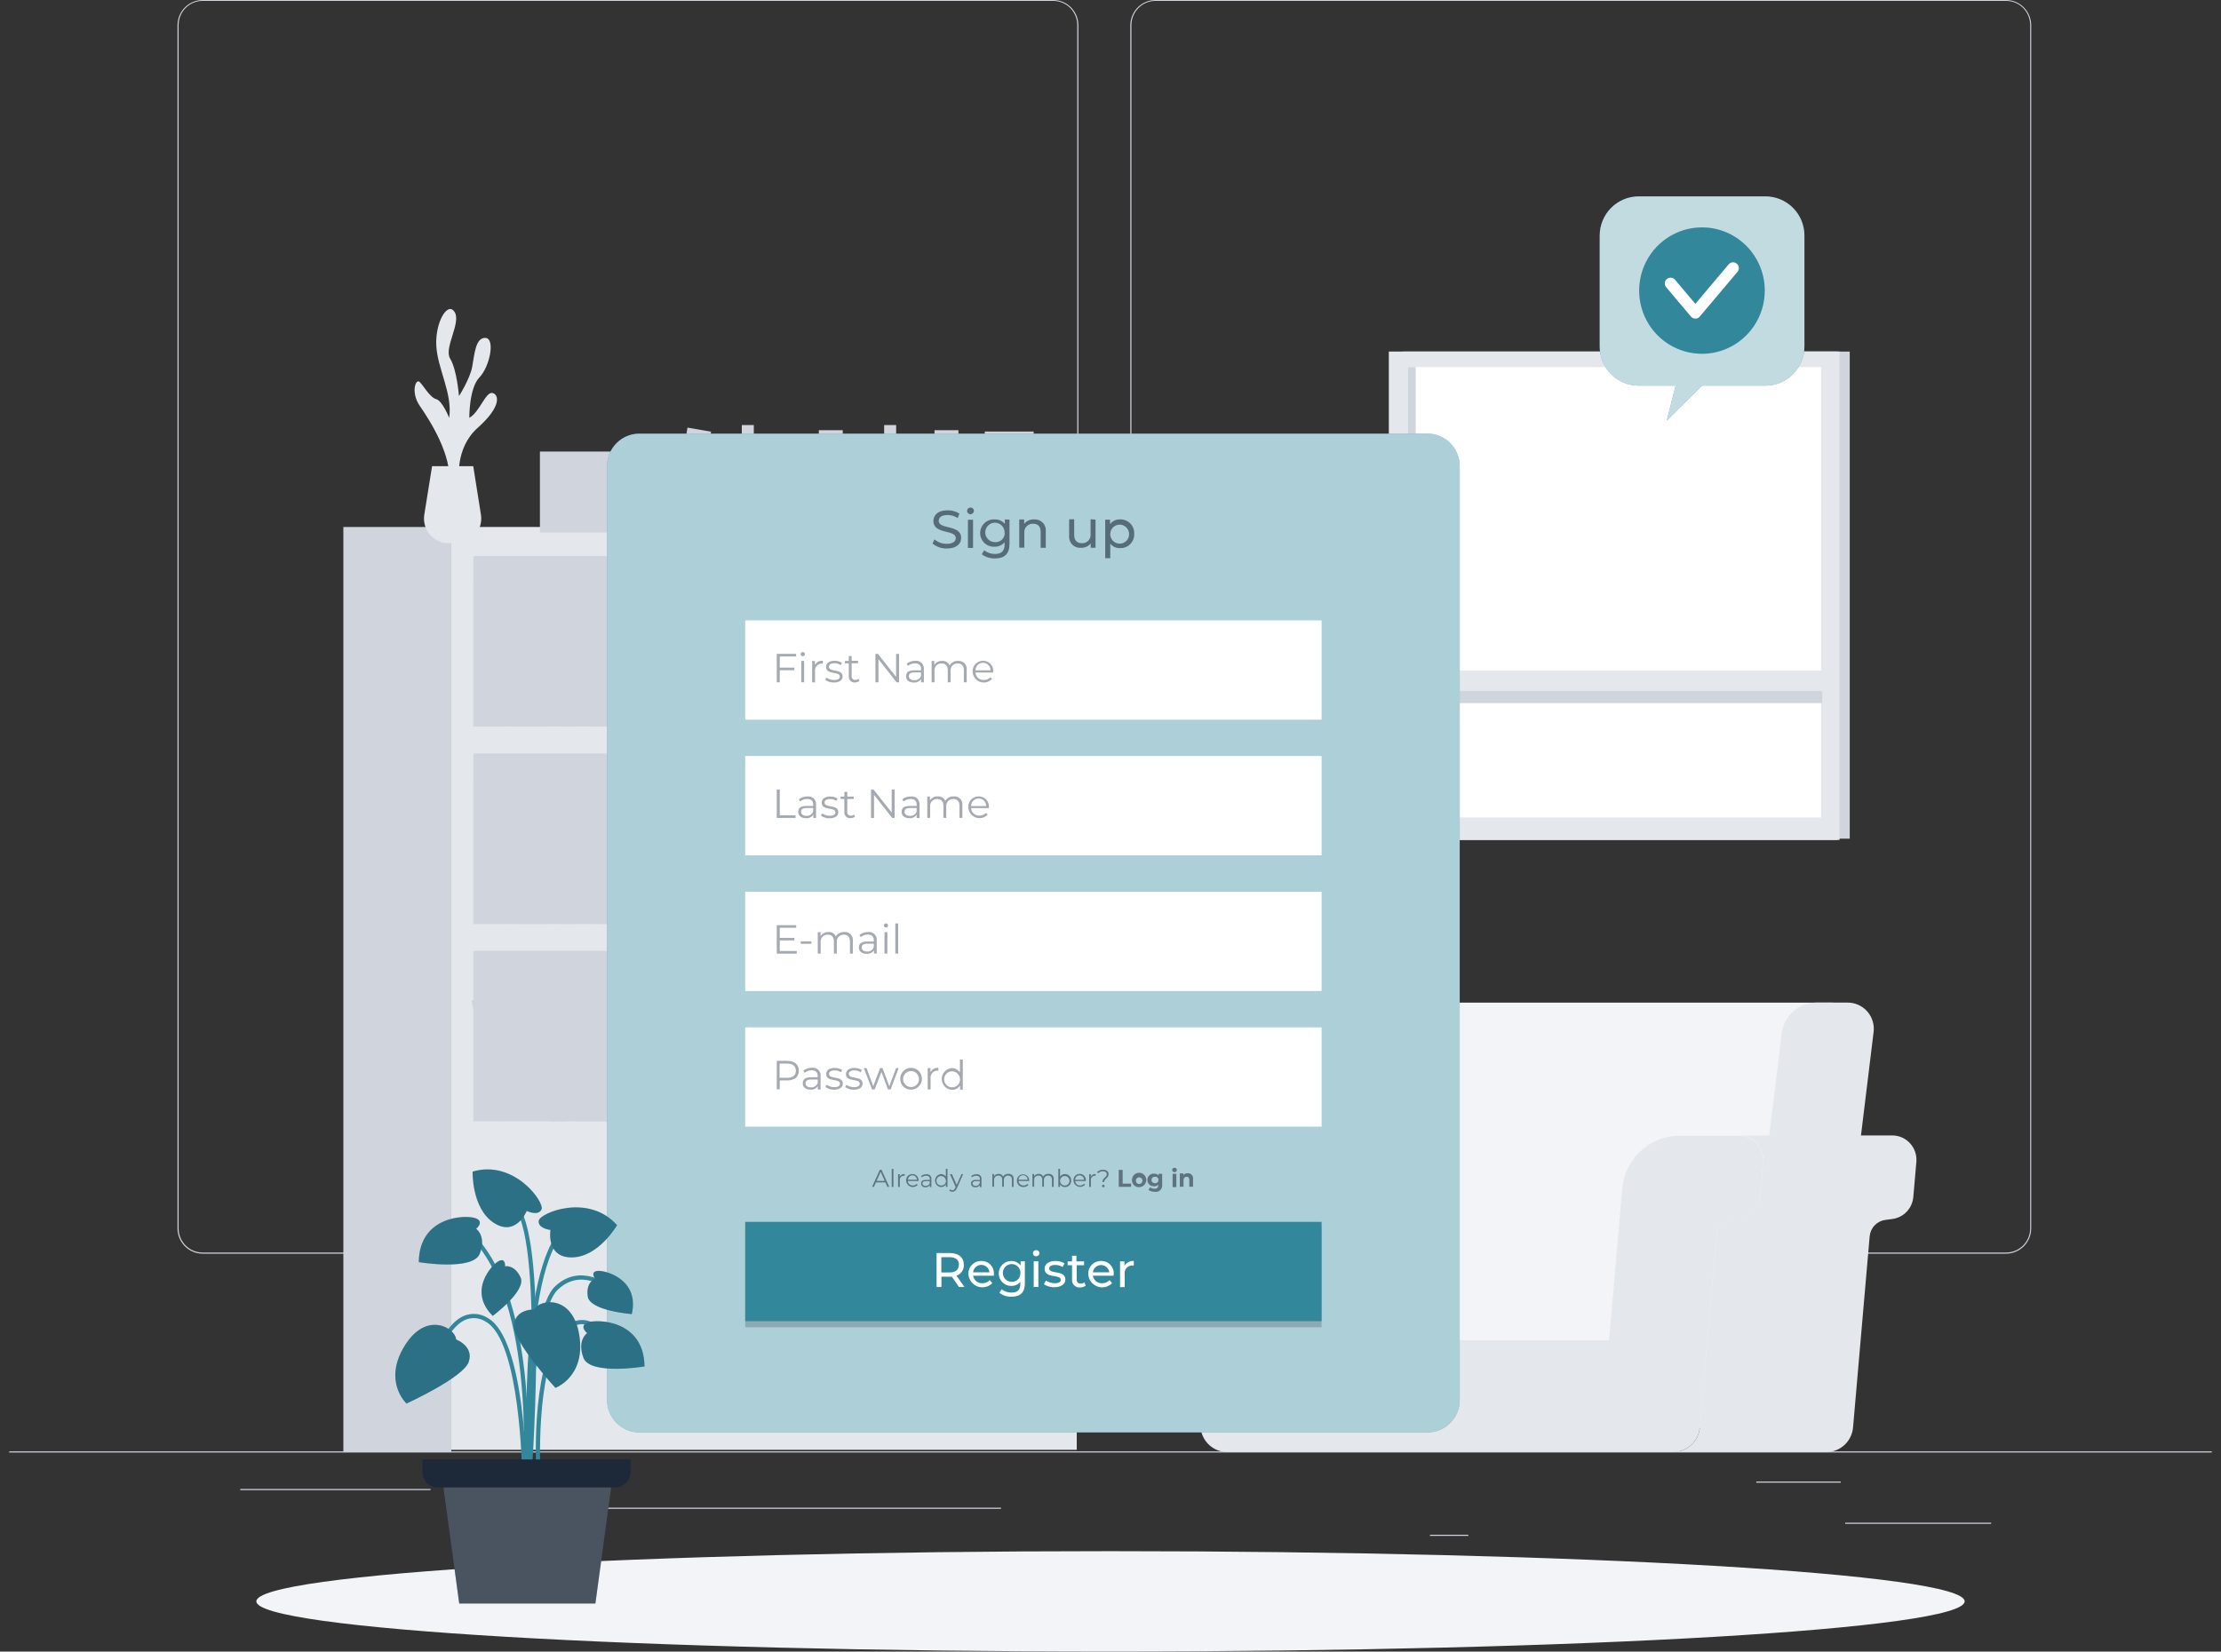 <svg width="121" height="90" viewBox="0 0 121 90" fill="none" xmlns="http://www.w3.org/2000/svg">
<rect x="0" y="0" width="121" height="90" fill="#333333" stroke="none"/>
<path d="M120.5 79.092H0.5V79.152H120.5V79.092Z" fill="#D0D5DD"/>
<path d="M108.476 82.978H100.527V83.039H108.476V82.978Z" fill="#D0D5DD"/>
<path d="M79.993 83.635H77.907V83.695H79.993V83.635Z" fill="#D0D5DD"/>
<path d="M100.287 80.736H95.682V80.797H100.287V80.736Z" fill="#D0D5DD"/>
<path d="M23.456 81.141H13.09V81.201H23.456V81.141Z" fill="#D0D5DD"/>
<path d="M27.114 81.141H25.594V81.201H27.114V81.141Z" fill="#D0D5DD"/>
<path d="M54.536 82.16H32.053V82.221H54.536V82.16Z" fill="#D0D5DD"/>
<path d="M57.38 68.317H11.038C10.675 68.316 10.327 68.171 10.071 67.912C9.814 67.653 9.67 67.303 9.67 66.937V1.367C9.674 1.004 9.819 0.657 10.075 0.401C10.331 0.145 10.677 0.001 11.038 0H57.38C57.743 0 58.092 0.145 58.349 0.404C58.606 0.663 58.75 1.014 58.75 1.379V66.937C58.75 67.303 58.606 67.654 58.349 67.913C58.092 68.171 57.743 68.317 57.38 68.317ZM11.038 0.048C10.691 0.049 10.359 0.188 10.113 0.435C9.868 0.683 9.73 1.018 9.73 1.367V66.937C9.73 67.287 9.868 67.622 10.113 67.869C10.359 68.117 10.691 68.256 11.038 68.256H57.38C57.727 68.256 58.06 68.117 58.306 67.869C58.551 67.622 58.69 67.287 58.69 66.937V1.367C58.69 1.018 58.551 0.683 58.306 0.435C58.06 0.188 57.727 0.049 57.38 0.048H11.038Z" fill="#D0D5DD"/>
<path d="M109.294 68.317H62.95C62.587 68.316 62.239 68.171 61.982 67.912C61.725 67.653 61.581 67.303 61.58 66.937V1.367C61.584 1.004 61.73 0.656 61.986 0.4C62.243 0.144 62.589 0.001 62.95 0H109.294C109.655 0.001 110 0.145 110.256 0.401C110.512 0.657 110.657 1.004 110.66 1.367V66.937C110.66 67.302 110.516 67.653 110.26 67.911C110.004 68.17 109.657 68.316 109.294 68.317ZM62.95 0.048C62.603 0.049 62.27 0.188 62.025 0.435C61.779 0.683 61.641 1.018 61.64 1.367V66.937C61.641 67.287 61.779 67.622 62.025 67.869C62.27 68.117 62.603 68.256 62.95 68.256H109.294C109.642 68.256 109.975 68.117 110.22 67.869C110.466 67.622 110.604 67.287 110.605 66.937V1.367C110.604 1.018 110.466 0.683 110.22 0.435C109.975 0.188 109.642 0.049 109.294 0.048H62.95Z" fill="#D0D5DD"/>
<path d="M58.662 28.717H24.586V79.005H58.662V28.717Z" fill="#E4E7EC"/>
<path d="M57.457 30.299H25.789V39.587H57.457V30.299Z" fill="#D0D5DD"/>
<path d="M27.589 31.805H25.789V39.588H27.589V31.805Z" fill="#D0D5DD"/>
<path d="M36.289 31.805H34.489V39.588H36.289V31.805Z" fill="#D0D5DD"/>
<path d="M46.163 31.608L44.389 31.916L45.703 39.586L47.476 39.279L46.163 31.608Z" fill="#D0D5DD"/>
<path d="M29.818 32.83H28.018V39.589H29.818V32.83Z" fill="#D0D5DD"/>
<path d="M33.954 32.83H32.154V39.589H33.954V32.83Z" fill="#D0D5DD"/>
<path d="M44.391 32.83H42.591V39.589H44.391V32.83Z" fill="#D0D5DD"/>
<path d="M38.653 32.595L36.896 32.988L38.353 39.587L40.11 39.193L38.653 32.595Z" fill="#D0D5DD"/>
<path d="M31.374 31.416H30.474V39.586H31.374V31.416Z" fill="#D0D5DD"/>
<path d="M42.073 31.416H41.173V39.586H42.073V31.416Z" fill="#D0D5DD"/>
<path d="M25.791 50.35L57.459 50.35V41.061H25.791V50.35Z" fill="#D0D5DD"/>
<path d="M55.657 50.348H57.457V42.564H55.657V50.348Z" fill="#D0D5DD"/>
<path d="M46.959 50.348H48.759V42.564H46.959V50.348Z" fill="#D0D5DD"/>
<path d="M35.772 50.038L37.546 50.346L38.859 42.675L37.086 42.368L35.772 50.038Z" fill="#D0D5DD"/>
<path d="M53.427 50.35H55.227V43.59H53.427V50.35Z" fill="#D0D5DD"/>
<path d="M49.294 50.35H51.094V43.59H49.294V50.35Z" fill="#D0D5DD"/>
<path d="M38.857 50.35H40.657V43.59H38.857V50.35Z" fill="#D0D5DD"/>
<path d="M43.144 49.955L44.901 50.348L46.358 43.749L44.601 43.356L43.144 49.955Z" fill="#D0D5DD"/>
<path d="M51.872 50.348H52.772V42.178H51.872V50.348Z" fill="#D0D5DD"/>
<path d="M41.175 50.348H42.075V42.178H41.175V50.348Z" fill="#D0D5DD"/>
<path d="M27.589 42.562H25.789V50.346H27.589V42.562Z" fill="#D0D5DD"/>
<path d="M29.818 43.59H28.018V50.349H29.818V43.59Z" fill="#D0D5DD"/>
<path d="M33.954 43.59H32.154V50.349H33.954V43.59Z" fill="#D0D5DD"/>
<path d="M31.374 42.178H30.474V50.348H31.374V42.178Z" fill="#D0D5DD"/>
<path d="M57.457 51.816H25.789V61.105H57.457V51.816Z" fill="#D0D5DD"/>
<path d="M45.766 53.32H43.966V61.104H45.766V53.32Z" fill="#D0D5DD"/>
<path d="M55.642 53.124L53.868 53.432L55.182 61.102L56.955 60.794L55.642 53.124Z" fill="#D0D5DD"/>
<path d="M39.296 54.346H37.496V61.105H39.296V54.346Z" fill="#D0D5DD"/>
<path d="M43.431 54.346H41.631V61.105H43.431V54.346Z" fill="#D0D5DD"/>
<path d="M53.869 54.346H52.069V61.105H53.869V54.346Z" fill="#D0D5DD"/>
<path d="M48.132 54.113L46.374 54.506L47.831 61.104L49.588 60.711L48.132 54.113Z" fill="#D0D5DD"/>
<path d="M40.851 52.935H39.951V61.105H40.851V52.935Z" fill="#D0D5DD"/>
<path d="M51.55 52.935H50.65V61.105H51.55V52.935Z" fill="#D0D5DD"/>
<path d="M34.945 53.126L33.171 53.434L34.485 61.104L36.259 60.796L34.945 53.126Z" fill="#D0D5DD"/>
<path d="M33.171 54.346H31.371V61.105H33.171V54.346Z" fill="#D0D5DD"/>
<path d="M27.435 54.113L25.678 54.506L27.135 61.104L28.892 60.711L27.435 54.113Z" fill="#D0D5DD"/>
<path d="M30.855 52.935H29.955V61.105H30.855V52.935Z" fill="#D0D5DD"/>
<path d="M18.706 79.137H24.586L24.586 28.718H18.706L18.706 79.137Z" fill="#D0D5DD"/>
<path d="M78.606 77.82H73.611L76.237 56.287C76.3 55.837 76.519 55.424 76.856 55.122C77.194 54.82 77.626 54.648 78.078 54.637H99.86L96.666 77.811L78.606 77.82Z" fill="#F2F4F7"/>
<path d="M94.446 77.819H99.44L102.068 56.285C102.1 56.078 102.087 55.867 102.028 55.665C101.97 55.464 101.869 55.278 101.732 55.121C101.594 54.964 101.424 54.839 101.233 54.755C101.043 54.671 100.836 54.63 100.628 54.635H98.912C98.462 54.649 98.03 54.822 97.694 55.124C97.357 55.425 97.137 55.836 97.071 56.285L94.446 77.819Z" fill="#E4E7EC"/>
<path d="M92.607 77.788L93.512 67.376C93.531 67.15 93.627 66.938 93.782 66.774C93.939 66.611 94.145 66.506 94.369 66.477L94.741 66.429C95.041 66.391 95.319 66.251 95.529 66.031C95.738 65.811 95.866 65.525 95.89 65.221L96.056 63.322C96.072 63.138 96.05 62.953 95.992 62.778C95.933 62.603 95.838 62.442 95.715 62.306C95.591 62.169 95.44 62.06 95.272 61.986C95.104 61.911 94.922 61.873 94.738 61.873H103.086C103.269 61.873 103.451 61.911 103.619 61.986C103.787 62.06 103.938 62.169 104.062 62.306C104.186 62.442 104.28 62.603 104.339 62.778C104.398 62.953 104.42 63.138 104.403 63.322L104.238 65.221C104.213 65.525 104.085 65.811 103.876 66.031C103.667 66.251 103.388 66.391 103.088 66.429L102.716 66.477C102.493 66.506 102.286 66.611 102.13 66.775C101.974 66.938 101.879 67.15 101.859 67.376L100.954 77.788C100.922 78.154 100.755 78.494 100.486 78.742C100.217 78.99 99.865 79.128 99.5 79.129H91.153C91.518 79.128 91.869 78.99 92.138 78.742C92.408 78.494 92.575 78.154 92.607 77.788Z" fill="#E4E7EC"/>
<path d="M69.634 64.778C69.568 63.987 69.21 63.251 68.63 62.714C68.05 62.177 67.29 61.879 66.502 61.879H73.77C74.556 61.882 75.312 62.182 75.889 62.718C76.467 63.255 76.824 63.989 76.89 64.778L77.61 73.03H70.352L69.634 64.778Z" fill="#E4E7EC"/>
<path d="M63.274 61.889H66.5C67.288 61.889 68.047 62.187 68.627 62.724C69.207 63.261 69.566 63.997 69.632 64.787L70.352 73.04H87.661L88.381 64.787C88.446 63.999 88.803 63.264 89.38 62.727C89.958 62.191 90.715 61.891 91.501 61.889H94.729C94.912 61.889 95.094 61.927 95.262 62.002C95.43 62.076 95.581 62.185 95.705 62.321C95.829 62.458 95.923 62.618 95.982 62.794C96.041 62.968 96.063 63.154 96.046 63.338L95.881 65.237C95.856 65.54 95.728 65.826 95.519 66.046C95.31 66.266 95.031 66.407 94.731 66.445L94.359 66.493C94.136 66.522 93.929 66.626 93.773 66.79C93.617 66.953 93.521 67.166 93.502 67.392L92.607 77.787C92.575 78.153 92.408 78.493 92.138 78.741C91.869 78.989 91.518 79.127 91.153 79.127H66.86C66.495 79.127 66.143 78.989 65.874 78.741C65.605 78.493 65.438 78.153 65.406 77.787L64.501 67.375C64.481 67.149 64.385 66.937 64.229 66.774C64.073 66.611 63.867 66.505 63.644 66.476L63.272 66.428C62.971 66.39 62.693 66.249 62.484 66.029C62.274 65.809 62.146 65.524 62.12 65.22L61.957 63.321C61.943 63.139 61.967 62.955 62.026 62.782C62.086 62.609 62.181 62.45 62.305 62.316C62.429 62.181 62.578 62.074 62.745 62C62.912 61.927 63.092 61.889 63.274 61.889Z" fill="#E4E7EC"/>
<path d="M25.018 26.206C25.018 26.206 24.752 24.44 26.031 23.307C27.31 22.174 27.198 21.502 26.83 21.415C26.463 21.328 26.13 22.459 25.568 22.77C25.568 22.77 25.549 21.157 26.12 20.565C26.691 19.973 26.991 18.439 26.446 18.413C25.902 18.386 25.849 19.321 25.726 19.985C25.604 20.649 25.006 21.582 25.006 21.582C25.006 21.582 24.889 20.133 24.526 19.546C24.164 18.959 25.141 17.594 24.766 17.002C24.392 16.41 23.713 17.538 23.768 18.811C23.823 20.084 24.668 21.442 24.471 22.77C24.471 22.77 24.099 21.836 23.766 21.751C23.432 21.666 23.094 21.05 22.87 20.821C22.647 20.591 22.364 21.384 22.87 22.118C23.377 22.853 24.668 24.822 24.471 26.411L25.018 26.206Z" fill="#E4E7EC"/>
<path d="M25.782 25.402L26.202 28.048C26.232 28.24 26.22 28.436 26.168 28.623C26.115 28.81 26.023 28.984 25.898 29.132C25.772 29.279 25.616 29.398 25.441 29.48C25.266 29.561 25.075 29.603 24.882 29.603H24.435C24.242 29.603 24.051 29.561 23.876 29.48C23.7 29.398 23.544 29.279 23.419 29.132C23.294 28.984 23.201 28.81 23.149 28.623C23.096 28.436 23.085 28.24 23.115 28.048L23.54 25.402H25.782Z" fill="#E4E7EC"/>
<path d="M50.912 29.084H52.215V23.443H50.912V29.084Z" fill="#D0D5DD"/>
<path d="M44.61 29.084H45.913V23.443H44.61V29.084Z" fill="#D0D5DD"/>
<path d="M36.504 28.861L37.788 29.084L38.74 23.525L37.455 23.302L36.504 28.861Z" fill="#D0D5DD"/>
<path d="M49.297 29.084H50.6V24.187H49.297V29.084Z" fill="#D0D5DD"/>
<path d="M46.301 29.084H47.605V24.187H46.301V29.084Z" fill="#D0D5DD"/>
<path d="M38.737 29.084H40.04V24.187H38.737V29.084Z" fill="#D0D5DD"/>
<path d="M41.845 28.799L43.117 29.084L44.172 24.304L42.9 24.019L41.845 28.799Z" fill="#D0D5DD"/>
<path d="M48.169 29.084H48.822V23.163H48.169V29.084Z" fill="#D0D5DD"/>
<path d="M40.414 29.084H41.067V23.163H40.414V29.084Z" fill="#D0D5DD"/>
<path d="M35.768 24.607H29.415V29.021H35.768V24.607Z" fill="#D0D5DD"/>
<path d="M57.555 26.414H52.234V29.709H57.555V26.414Z" fill="#D0D5DD"/>
<path d="M56.312 23.516H53.65V26.811H56.312V23.516Z" fill="#D0D5DD"/>
<path d="M100.774 19.158H94.446V45.702H100.774V19.158Z" fill="#D0D5DD"/>
<path d="M76.426 45.772H100.095V19.157L76.426 19.157V45.772Z" fill="#D0D5DD"/>
<path d="M75.663 45.772H100.22V19.157L75.663 19.157V45.772Z" fill="#E4E7EC"/>
<path d="M76.714 44.547H99.212V20.003L76.714 20.003V44.547Z" fill="white"/>
<path d="M76.712 44.547H77.13V20.003H76.712V44.547Z" fill="#D0D5DD"/>
<path d="M77.062 37.654V38.316H99.272V37.654H77.062Z" fill="#D0D5DD"/>
<path d="M76.712 37.654H99.562V36.543H76.712V37.654Z" fill="#E4E7EC"/>
<path d="M60.5 89.999C86.2 89.999 107.034 88.774 107.034 87.264C107.034 85.754 86.2 84.529 60.5 84.529C34.8 84.529 13.966 85.754 13.966 87.264C13.966 88.774 34.8 89.999 60.5 89.999Z" fill="#F2F4F7"/>
<path d="M77.768 23.631H34.83C33.859 23.631 33.073 24.423 33.073 25.399V76.289C33.073 77.266 33.859 78.057 34.83 78.057H77.768C78.738 78.057 79.525 77.266 79.525 76.289V25.399C79.525 24.423 78.738 23.631 77.768 23.631Z" fill="#32879B"/>
<path opacity="0.6" d="M77.768 23.631H34.83C33.859 23.631 33.073 24.423 33.073 25.399V76.289C33.073 77.266 33.859 78.057 34.83 78.057H77.768C78.738 78.057 79.525 77.266 79.525 76.289V25.399C79.525 24.423 78.738 23.631 77.768 23.631Z" fill="white"/>
<path d="M72.001 48.594H40.599V54.005H72.001V48.594Z" fill="white"/>
<g opacity="0.4">
<path d="M43.407 51.824V51.967H42.318V50.416H43.374V50.556H42.481V51.109H43.278V51.247H42.481V51.824H43.407Z" fill="#1D2939"/>
<path d="M43.626 51.297H44.204V51.432H43.626V51.297Z" fill="#1D2939"/>
<path d="M46.462 51.289V51.965H46.306V51.303C46.306 51.062 46.184 50.931 45.975 50.931C45.921 50.929 45.867 50.938 45.817 50.959C45.767 50.979 45.722 51.011 45.685 51.051C45.648 51.091 45.62 51.139 45.604 51.191C45.587 51.242 45.582 51.297 45.589 51.352V51.965H45.43V51.303C45.43 51.062 45.308 50.931 45.097 50.931C45.043 50.929 44.989 50.938 44.938 50.959C44.888 50.979 44.843 51.011 44.806 51.051C44.77 51.091 44.742 51.139 44.725 51.191C44.709 51.242 44.704 51.297 44.71 51.352V51.965H44.552V50.798H44.703V51.011C44.748 50.94 44.812 50.882 44.886 50.843C44.961 50.804 45.044 50.785 45.128 50.789C45.213 50.781 45.298 50.801 45.371 50.844C45.445 50.887 45.503 50.952 45.538 51.03C45.586 50.952 45.654 50.889 45.735 50.846C45.815 50.804 45.906 50.784 45.997 50.789C46.062 50.784 46.127 50.793 46.188 50.817C46.249 50.841 46.304 50.878 46.349 50.926C46.393 50.974 46.427 51.032 46.446 51.094C46.466 51.157 46.472 51.224 46.462 51.289Z" fill="#1D2939"/>
<path d="M47.763 51.242V51.967H47.612V51.783C47.569 51.848 47.509 51.901 47.439 51.935C47.369 51.969 47.291 51.983 47.214 51.976C46.952 51.976 46.791 51.839 46.791 51.638C46.791 51.438 46.907 51.307 47.238 51.307H47.605V51.237C47.605 51.037 47.495 50.928 47.279 50.928C47.138 50.926 47.001 50.975 46.892 51.066L46.822 50.95C46.958 50.84 47.129 50.783 47.303 50.79C47.364 50.783 47.426 50.789 47.484 50.809C47.543 50.829 47.596 50.862 47.64 50.905C47.684 50.948 47.718 51.001 47.74 51.059C47.761 51.118 47.769 51.18 47.763 51.242ZM47.605 51.616V51.425H47.242C47.019 51.425 46.945 51.513 46.945 51.633C46.945 51.754 47.053 51.853 47.238 51.853C47.316 51.858 47.394 51.838 47.46 51.795C47.526 51.753 47.577 51.69 47.605 51.616Z" fill="#1D2939"/>
<path d="M48.152 50.431C48.152 50.416 48.156 50.402 48.162 50.388C48.168 50.374 48.176 50.362 48.187 50.352C48.197 50.342 48.21 50.334 48.224 50.328C48.238 50.323 48.252 50.32 48.267 50.32C48.282 50.32 48.296 50.323 48.31 50.328C48.323 50.333 48.336 50.341 48.346 50.351C48.356 50.361 48.365 50.373 48.371 50.387C48.377 50.4 48.38 50.414 48.38 50.429C48.38 50.444 48.378 50.459 48.372 50.473C48.367 50.487 48.358 50.5 48.348 50.511C48.337 50.522 48.325 50.53 48.311 50.536C48.297 50.542 48.282 50.545 48.267 50.545C48.252 50.545 48.237 50.543 48.223 50.537C48.209 50.532 48.197 50.523 48.186 50.513C48.175 50.502 48.167 50.489 48.161 50.475C48.155 50.462 48.152 50.447 48.152 50.431ZM48.188 50.799H48.344V51.965H48.188V50.799Z" fill="#1D2939"/>
<path d="M48.778 50.32H48.934V51.965H48.778V50.32Z" fill="#1D2939"/>
</g>
<path d="M72.001 55.984H40.599V61.396H72.001V55.984Z" fill="white"/>
<g opacity="0.4">
<path d="M43.522 58.347C43.522 58.678 43.282 58.878 42.894 58.878H42.481V59.361H42.318V57.81H42.894C43.285 57.815 43.522 58.016 43.522 58.347ZM43.359 58.347C43.359 58.105 43.198 57.958 42.879 57.958H42.471V58.733H42.879C43.198 58.733 43.359 58.591 43.359 58.347Z" fill="#1D2939"/>
<path d="M44.706 58.646V59.371H44.554V59.187C44.511 59.252 44.452 59.305 44.382 59.339C44.312 59.373 44.234 59.387 44.156 59.38C43.894 59.38 43.734 59.243 43.734 59.04C43.734 58.837 43.849 58.704 44.18 58.704H44.547V58.632C44.547 58.433 44.434 58.325 44.218 58.325C44.078 58.323 43.942 58.372 43.834 58.462L43.762 58.344C43.899 58.237 44.069 58.181 44.242 58.187C44.305 58.179 44.368 58.185 44.427 58.205C44.486 58.225 44.541 58.259 44.585 58.303C44.63 58.347 44.664 58.401 44.685 58.461C44.706 58.52 44.713 58.583 44.706 58.646ZM44.55 59.018V58.827H44.18C43.957 58.827 43.885 58.917 43.885 59.037C43.885 59.158 43.99 59.255 44.178 59.255C44.257 59.261 44.336 59.241 44.403 59.198C44.469 59.156 44.521 59.092 44.55 59.018Z" fill="#1D2939"/>
<path d="M44.97 59.236L45.039 59.113C45.16 59.198 45.304 59.244 45.452 59.244C45.67 59.244 45.762 59.169 45.762 59.053C45.762 58.748 45.01 58.988 45.01 58.529C45.01 58.338 45.174 58.195 45.469 58.195C45.613 58.194 45.755 58.232 45.879 58.304L45.81 58.43C45.709 58.363 45.59 58.328 45.469 58.331C45.26 58.331 45.166 58.413 45.166 58.524C45.166 58.838 45.918 58.601 45.918 59.048C45.918 59.251 45.742 59.382 45.438 59.382C45.27 59.386 45.106 59.335 44.97 59.236Z" fill="#1D2939"/>
<path d="M46.045 59.237L46.117 59.113C46.236 59.199 46.38 59.245 46.527 59.244C46.748 59.244 46.837 59.169 46.837 59.053C46.837 58.749 46.088 58.988 46.088 58.529C46.088 58.338 46.251 58.195 46.544 58.195C46.688 58.194 46.83 58.231 46.954 58.304L46.887 58.43C46.785 58.363 46.666 58.328 46.544 58.331C46.335 58.331 46.244 58.413 46.244 58.524C46.244 58.838 46.995 58.601 46.995 59.048C46.995 59.251 46.818 59.382 46.515 59.382C46.347 59.386 46.182 59.335 46.045 59.237Z" fill="#1D2939"/>
<path d="M48.959 58.203L48.522 59.367H48.375L48.02 58.413L47.655 59.367H47.509L47.06 58.203H47.209L47.574 59.194L47.946 58.203H48.08L48.45 59.194L48.817 58.203H48.959Z" fill="#1D2939"/>
<path d="M49.045 58.784C49.045 58.666 49.079 58.551 49.144 58.454C49.209 58.356 49.301 58.28 49.409 58.235C49.517 58.19 49.636 58.178 49.75 58.201C49.865 58.224 49.97 58.28 50.053 58.364C50.135 58.447 50.191 58.553 50.214 58.668C50.237 58.783 50.225 58.903 50.181 59.011C50.136 59.12 50.06 59.212 49.963 59.278C49.866 59.343 49.752 59.378 49.635 59.378C49.557 59.381 49.479 59.367 49.406 59.338C49.333 59.309 49.267 59.266 49.212 59.21C49.156 59.154 49.113 59.088 49.084 59.014C49.056 58.941 49.042 58.862 49.045 58.784ZM50.065 58.784C50.061 58.699 50.032 58.616 49.983 58.547C49.933 58.478 49.864 58.426 49.785 58.396C49.705 58.366 49.619 58.36 49.536 58.379C49.454 58.398 49.379 58.441 49.32 58.503C49.262 58.565 49.223 58.643 49.208 58.727C49.193 58.81 49.203 58.897 49.236 58.975C49.27 59.054 49.326 59.12 49.397 59.167C49.468 59.214 49.55 59.238 49.635 59.238C49.694 59.239 49.752 59.228 49.806 59.205C49.86 59.182 49.909 59.149 49.949 59.106C49.99 59.063 50.021 59.013 50.041 58.957C50.061 58.902 50.069 58.843 50.065 58.784Z" fill="#1D2939"/>
<path d="M51.126 58.192V58.344H51.087C51.032 58.341 50.978 58.351 50.927 58.372C50.876 58.393 50.83 58.425 50.793 58.466C50.756 58.507 50.728 58.555 50.712 58.608C50.696 58.661 50.691 58.717 50.699 58.772V59.366H50.542V58.201H50.691V58.428C50.732 58.35 50.795 58.285 50.872 58.243C50.95 58.201 51.038 58.183 51.126 58.192Z" fill="#1D2939"/>
<path d="M52.453 57.736V59.379H52.304V59.15C52.257 59.226 52.192 59.288 52.113 59.331C52.035 59.373 51.947 59.394 51.858 59.391C51.708 59.382 51.567 59.315 51.465 59.205C51.362 59.094 51.305 58.949 51.305 58.798C51.305 58.647 51.362 58.502 51.465 58.391C51.567 58.281 51.708 58.215 51.858 58.205C51.945 58.203 52.032 58.224 52.109 58.267C52.186 58.309 52.251 58.371 52.297 58.447V57.736H52.453ZM52.299 58.797C52.295 58.712 52.267 58.63 52.217 58.56C52.167 58.492 52.098 58.439 52.019 58.409C51.94 58.379 51.853 58.373 51.771 58.392C51.688 58.411 51.613 58.455 51.555 58.516C51.496 58.578 51.457 58.656 51.442 58.74C51.427 58.824 51.437 58.91 51.471 58.988C51.505 59.067 51.56 59.133 51.631 59.18C51.702 59.227 51.785 59.251 51.87 59.251C51.929 59.252 51.989 59.241 52.044 59.217C52.099 59.194 52.148 59.159 52.188 59.115C52.229 59.071 52.26 59.019 52.279 58.962C52.298 58.905 52.305 58.845 52.299 58.785V58.797Z" fill="#1D2939"/>
</g>
<path opacity="0.2" d="M72.001 66.916H40.599V72.327H72.001V66.916Z" fill="#101828"/>
<g opacity="0.5">
<path d="M48.236 64.434H47.722L47.612 64.675H47.511L47.931 63.75H48.027L48.447 64.675H48.346L48.236 64.434ZM48.2 64.354L47.979 63.856L47.758 64.354H48.2Z" fill="#101828"/>
<path d="M48.581 63.699H48.675V64.68H48.581V63.699Z" fill="#101828"/>
<path d="M49.285 63.979V64.071H49.261C49.227 64.068 49.194 64.073 49.162 64.085C49.131 64.097 49.102 64.116 49.079 64.14C49.056 64.165 49.039 64.195 49.029 64.227C49.019 64.259 49.016 64.293 49.021 64.327V64.682H48.927V63.986H49.018V64.121C49.042 64.073 49.081 64.033 49.129 64.007C49.177 63.981 49.231 63.972 49.285 63.979Z" fill="#101828"/>
<path d="M50.048 64.358H49.46C49.462 64.392 49.47 64.425 49.485 64.456C49.499 64.486 49.52 64.514 49.545 64.536C49.571 64.559 49.6 64.576 49.632 64.587C49.664 64.598 49.697 64.602 49.731 64.6C49.771 64.601 49.811 64.594 49.847 64.579C49.884 64.563 49.917 64.54 49.945 64.51L49.995 64.571C49.946 64.623 49.882 64.66 49.811 64.676C49.741 64.692 49.668 64.687 49.601 64.661C49.534 64.635 49.475 64.59 49.434 64.531C49.392 64.472 49.369 64.402 49.366 64.329C49.364 64.284 49.371 64.238 49.387 64.195C49.403 64.151 49.428 64.112 49.459 64.079C49.491 64.046 49.529 64.02 49.572 64.002C49.614 63.985 49.659 63.976 49.705 63.977C49.75 63.976 49.796 63.984 49.838 64.002C49.88 64.019 49.918 64.045 49.95 64.079C49.981 64.112 50.006 64.151 50.022 64.194C50.037 64.237 50.044 64.284 50.041 64.329C50.041 64.329 50.048 64.349 50.048 64.358ZM49.469 64.288H49.95C49.95 64.224 49.924 64.163 49.879 64.118C49.834 64.072 49.773 64.047 49.709 64.047C49.646 64.047 49.585 64.072 49.54 64.118C49.495 64.163 49.469 64.224 49.469 64.288Z" fill="#101828"/>
<path d="M50.742 64.26V64.69H50.66V64.582C50.635 64.621 50.599 64.653 50.556 64.674C50.514 64.694 50.467 64.703 50.42 64.698C50.264 64.698 50.18 64.615 50.18 64.495C50.18 64.374 50.247 64.297 50.446 64.297H50.66V64.255C50.66 64.137 50.593 64.072 50.463 64.072C50.376 64.069 50.29 64.098 50.223 64.154L50.182 64.084C50.262 64.02 50.361 63.987 50.463 63.99C50.5 63.983 50.538 63.986 50.574 63.997C50.61 64.008 50.643 64.028 50.67 64.054C50.697 64.081 50.718 64.113 50.73 64.149C50.743 64.184 50.747 64.223 50.742 64.26ZM50.65 64.483V64.367H50.432C50.297 64.367 50.254 64.42 50.254 64.492C50.254 64.565 50.319 64.623 50.429 64.623C50.479 64.626 50.529 64.614 50.571 64.586C50.612 64.559 50.644 64.518 50.66 64.471L50.65 64.483Z" fill="#101828"/>
<path d="M51.62 63.699V64.68H51.531V64.542C51.504 64.588 51.465 64.626 51.418 64.652C51.371 64.677 51.318 64.69 51.265 64.687C51.176 64.68 51.094 64.639 51.034 64.574C50.974 64.508 50.941 64.422 50.941 64.333C50.941 64.244 50.974 64.158 51.034 64.093C51.094 64.027 51.176 63.987 51.265 63.979C51.317 63.978 51.368 63.99 51.414 64.014C51.461 64.038 51.5 64.074 51.529 64.117V63.699H51.62ZM51.529 64.332C51.526 64.282 51.509 64.233 51.48 64.192C51.45 64.151 51.409 64.12 51.362 64.102C51.315 64.084 51.264 64.081 51.215 64.092C51.166 64.103 51.121 64.129 51.086 64.166C51.052 64.202 51.028 64.248 51.02 64.298C51.011 64.348 51.016 64.399 51.036 64.446C51.056 64.492 51.089 64.532 51.13 64.56C51.172 64.588 51.222 64.603 51.272 64.603C51.308 64.605 51.343 64.599 51.377 64.586C51.41 64.573 51.441 64.554 51.466 64.528C51.491 64.502 51.511 64.472 51.523 64.438C51.535 64.404 51.541 64.368 51.538 64.332H51.529Z" fill="#101828"/>
<path d="M52.472 63.982L52.126 64.763C52.069 64.898 51.994 64.942 51.886 64.942C51.824 64.943 51.764 64.921 51.718 64.879L51.761 64.809C51.795 64.843 51.841 64.862 51.889 64.862C51.951 64.862 51.992 64.833 52.033 64.743L52.062 64.678L51.752 63.982H51.86L52.121 64.574L52.381 63.982H52.472Z" fill="#101828"/>
<path d="M53.47 64.26V64.69H53.382V64.582C53.356 64.621 53.32 64.653 53.278 64.674C53.235 64.694 53.188 64.703 53.142 64.698C52.986 64.698 52.901 64.615 52.901 64.495C52.901 64.374 52.969 64.297 53.168 64.297H53.386V64.255C53.386 64.137 53.322 64.072 53.192 64.072C53.105 64.069 53.019 64.098 52.952 64.154L52.909 64.084C52.989 64.02 53.089 63.987 53.192 63.99C53.229 63.983 53.267 63.986 53.303 63.997C53.339 64.008 53.372 64.028 53.399 64.054C53.426 64.081 53.447 64.113 53.459 64.149C53.472 64.184 53.475 64.223 53.47 64.26ZM53.377 64.483V64.367H53.161C53.026 64.367 52.983 64.42 52.983 64.492C52.983 64.565 53.048 64.623 53.158 64.623C53.206 64.625 53.253 64.611 53.293 64.583C53.332 64.556 53.362 64.516 53.377 64.471V64.483Z" fill="#101828"/>
<path d="M55.22 64.276V64.679H55.129V64.285C55.129 64.138 55.054 64.063 54.929 64.063C54.897 64.061 54.865 64.065 54.835 64.076C54.804 64.088 54.777 64.105 54.754 64.128C54.731 64.151 54.714 64.179 54.703 64.209C54.691 64.24 54.687 64.272 54.69 64.305V64.669H54.598V64.285C54.598 64.138 54.524 64.063 54.397 64.063C54.365 64.061 54.332 64.065 54.302 64.076C54.272 64.088 54.244 64.105 54.221 64.128C54.199 64.151 54.181 64.179 54.17 64.209C54.159 64.24 54.154 64.272 54.157 64.305V64.669H54.063V63.974H54.152V64.102C54.178 64.058 54.216 64.023 54.261 64C54.306 63.977 54.356 63.966 54.406 63.969C54.457 63.965 54.507 63.977 54.55 64.004C54.593 64.03 54.627 64.069 54.646 64.116C54.674 64.069 54.715 64.03 54.763 64.004C54.811 63.978 54.865 63.966 54.92 63.969C54.961 63.962 55.004 63.964 55.044 63.977C55.084 63.99 55.121 64.013 55.15 64.043C55.18 64.073 55.202 64.11 55.214 64.15C55.226 64.191 55.228 64.234 55.22 64.276Z" fill="#101828"/>
<path d="M56.069 64.359H55.491C55.496 64.428 55.528 64.491 55.579 64.537C55.63 64.582 55.697 64.605 55.765 64.601C55.804 64.603 55.844 64.595 55.88 64.58C55.917 64.564 55.949 64.541 55.976 64.512L56.029 64.572C55.995 64.609 55.954 64.638 55.908 64.658C55.862 64.677 55.812 64.687 55.762 64.686C55.715 64.689 55.667 64.682 55.622 64.665C55.578 64.648 55.537 64.622 55.503 64.589C55.469 64.555 55.442 64.515 55.424 64.471C55.406 64.426 55.398 64.378 55.4 64.33C55.4 64.241 55.435 64.155 55.498 64.091C55.561 64.028 55.647 63.992 55.736 63.992C55.825 63.992 55.91 64.028 55.974 64.091C56.036 64.155 56.072 64.241 56.072 64.33C56.072 64.33 56.069 64.35 56.069 64.359ZM55.491 64.289H55.983C55.983 64.224 55.957 64.161 55.911 64.114C55.865 64.068 55.802 64.042 55.737 64.042C55.672 64.042 55.609 64.068 55.563 64.114C55.517 64.161 55.491 64.224 55.491 64.289Z" fill="#101828"/>
<path d="M57.404 64.276V64.679H57.31V64.285C57.31 64.138 57.238 64.063 57.114 64.063C57.081 64.06 57.049 64.064 57.018 64.075C56.988 64.087 56.96 64.104 56.937 64.127C56.914 64.15 56.897 64.178 56.886 64.209C56.875 64.24 56.87 64.272 56.873 64.305V64.669H56.78V64.285C56.78 64.138 56.708 64.063 56.581 64.063C56.548 64.06 56.516 64.064 56.485 64.075C56.455 64.087 56.427 64.104 56.404 64.127C56.382 64.15 56.364 64.178 56.353 64.209C56.342 64.24 56.338 64.272 56.341 64.305V64.669H56.247V63.974H56.336V64.102C56.362 64.058 56.4 64.023 56.445 63.999C56.489 63.976 56.54 63.965 56.59 63.969C56.641 63.965 56.691 63.977 56.734 64.004C56.777 64.03 56.811 64.069 56.83 64.116C56.858 64.069 56.898 64.03 56.947 64.004C56.995 63.978 57.049 63.966 57.104 63.969C57.145 63.962 57.188 63.964 57.228 63.977C57.268 63.99 57.305 64.013 57.334 64.043C57.364 64.073 57.386 64.11 57.398 64.15C57.41 64.191 57.412 64.234 57.404 64.276Z" fill="#101828"/>
<path d="M58.359 64.332C58.361 64.379 58.354 64.425 58.338 64.469C58.322 64.512 58.297 64.552 58.264 64.585C58.232 64.618 58.194 64.645 58.151 64.662C58.108 64.68 58.062 64.688 58.016 64.687C57.963 64.69 57.91 64.677 57.863 64.652C57.816 64.626 57.777 64.588 57.749 64.542V64.68H57.658V63.699H57.752V64.117C57.781 64.073 57.82 64.038 57.866 64.014C57.912 63.99 57.964 63.978 58.016 63.979C58.062 63.978 58.108 63.986 58.151 64.004C58.193 64.021 58.232 64.047 58.264 64.08C58.297 64.113 58.322 64.153 58.338 64.196C58.354 64.24 58.361 64.286 58.359 64.332ZM58.266 64.332C58.263 64.282 58.246 64.233 58.217 64.192C58.187 64.151 58.146 64.12 58.099 64.102C58.052 64.084 58.001 64.081 57.952 64.092C57.903 64.103 57.858 64.129 57.823 64.166C57.789 64.202 57.765 64.248 57.756 64.298C57.747 64.348 57.753 64.399 57.773 64.446C57.793 64.492 57.825 64.532 57.867 64.56C57.909 64.588 57.959 64.603 58.009 64.603C58.044 64.603 58.078 64.597 58.111 64.583C58.143 64.57 58.172 64.55 58.196 64.524C58.221 64.499 58.239 64.469 58.251 64.436C58.263 64.403 58.268 64.367 58.266 64.332Z" fill="#101828"/>
<path d="M59.154 64.36H58.58C58.582 64.394 58.59 64.427 58.605 64.458C58.62 64.488 58.64 64.516 58.665 64.538C58.691 64.561 58.72 64.578 58.752 64.589C58.784 64.6 58.818 64.604 58.851 64.602C58.891 64.602 58.93 64.593 58.967 64.576C59.003 64.559 59.035 64.534 59.06 64.503L59.113 64.563C59.063 64.615 58.999 64.652 58.929 64.668C58.859 64.684 58.786 64.679 58.718 64.653C58.651 64.627 58.593 64.582 58.551 64.523C58.51 64.464 58.486 64.394 58.484 64.322C58.482 64.276 58.489 64.23 58.505 64.187C58.521 64.144 58.545 64.104 58.577 64.071C58.609 64.038 58.647 64.012 58.689 63.995C58.731 63.977 58.777 63.968 58.822 63.969C58.868 63.968 58.913 63.976 58.955 63.994C58.997 64.011 59.035 64.037 59.067 64.071C59.098 64.104 59.122 64.144 59.138 64.187C59.153 64.23 59.159 64.276 59.156 64.322L59.154 64.36ZM58.575 64.29H59.055C59.055 64.226 59.03 64.165 58.985 64.119C58.94 64.074 58.879 64.049 58.815 64.049C58.752 64.049 58.69 64.074 58.645 64.119C58.6 64.165 58.575 64.226 58.575 64.29Z" fill="#101828"/>
<path d="M59.694 63.979V64.07H59.672C59.638 64.068 59.605 64.072 59.573 64.084C59.542 64.096 59.514 64.115 59.49 64.14C59.467 64.165 59.45 64.194 59.44 64.227C59.43 64.259 59.427 64.293 59.432 64.326V64.682H59.338V63.986H59.427V64.121C59.451 64.073 59.49 64.033 59.538 64.007C59.586 63.982 59.64 63.972 59.694 63.979Z" fill="#101828"/>
<path d="M60.298 63.989C60.298 63.893 60.221 63.827 60.087 63.827C60.04 63.825 59.993 63.833 59.949 63.851C59.905 63.87 59.866 63.898 59.835 63.934L59.766 63.881C59.806 63.834 59.857 63.798 59.914 63.774C59.971 63.75 60.033 63.739 60.094 63.743C60.279 63.743 60.397 63.832 60.397 63.984C60.397 64.209 60.157 64.226 60.157 64.41H60.058C60.058 64.183 60.298 64.161 60.298 63.989ZM60.039 64.615C60.042 64.599 60.051 64.584 60.063 64.574C60.076 64.564 60.091 64.558 60.108 64.558C60.124 64.558 60.139 64.564 60.152 64.574C60.164 64.584 60.173 64.599 60.176 64.615C60.178 64.625 60.177 64.635 60.175 64.645C60.172 64.655 60.168 64.665 60.161 64.673C60.154 64.68 60.146 64.687 60.137 64.691C60.128 64.696 60.118 64.698 60.108 64.698C60.097 64.698 60.087 64.696 60.078 64.691C60.069 64.687 60.06 64.68 60.054 64.673C60.047 64.665 60.043 64.655 60.04 64.645C60.038 64.635 60.037 64.625 60.039 64.615Z" fill="#101828"/>
<path d="M60.949 63.752H61.162V64.501H61.623V64.675H60.949V63.752Z" fill="#101828"/>
<path d="M61.671 64.324C61.666 64.246 61.685 64.168 61.725 64.1C61.764 64.033 61.823 63.979 61.894 63.945C61.964 63.912 62.043 63.901 62.12 63.913C62.197 63.925 62.268 63.961 62.325 64.014C62.382 64.068 62.422 64.137 62.439 64.214C62.456 64.29 62.45 64.37 62.421 64.443C62.392 64.516 62.343 64.579 62.278 64.623C62.214 64.667 62.138 64.691 62.06 64.691C62.01 64.694 61.96 64.687 61.913 64.67C61.866 64.653 61.823 64.627 61.786 64.592C61.75 64.558 61.721 64.516 61.701 64.47C61.681 64.424 61.671 64.374 61.671 64.324ZM62.24 64.324C62.237 64.289 62.224 64.255 62.203 64.227C62.181 64.2 62.153 64.178 62.119 64.167C62.086 64.156 62.051 64.154 62.017 64.162C61.983 64.171 61.952 64.189 61.928 64.215C61.905 64.241 61.889 64.273 61.883 64.308C61.877 64.343 61.882 64.378 61.895 64.41C61.909 64.443 61.932 64.47 61.962 64.49C61.991 64.509 62.025 64.519 62.06 64.519C62.085 64.52 62.11 64.515 62.133 64.505C62.156 64.495 62.176 64.481 62.194 64.462C62.211 64.444 62.223 64.422 62.231 64.398C62.239 64.374 62.242 64.349 62.24 64.324Z" fill="#101828"/>
<path d="M63.315 63.966V64.56C63.322 64.614 63.316 64.668 63.298 64.719C63.28 64.769 63.251 64.815 63.213 64.853C63.174 64.89 63.128 64.918 63.077 64.934C63.026 64.951 62.972 64.955 62.919 64.947C62.796 64.951 62.674 64.917 62.571 64.848L62.653 64.7C62.723 64.751 62.807 64.779 62.893 64.78C63.037 64.78 63.102 64.715 63.102 64.587V64.555C63.073 64.585 63.038 64.609 63 64.624C62.961 64.64 62.92 64.647 62.878 64.645C62.831 64.649 62.783 64.643 62.739 64.627C62.694 64.612 62.652 64.587 62.617 64.555C62.582 64.522 62.554 64.483 62.535 64.439C62.516 64.396 62.507 64.348 62.507 64.3C62.507 64.253 62.516 64.206 62.535 64.162C62.554 64.118 62.582 64.079 62.617 64.046C62.652 64.014 62.694 63.989 62.739 63.974C62.783 63.958 62.831 63.952 62.878 63.956C62.923 63.953 62.969 63.96 63.011 63.978C63.052 63.995 63.089 64.023 63.118 64.058V63.966H63.315ZM63.114 64.302C63.114 64.278 63.11 64.253 63.101 64.231C63.092 64.209 63.078 64.189 63.06 64.172C63.043 64.155 63.022 64.142 62.999 64.134C62.977 64.126 62.953 64.123 62.929 64.125C62.904 64.123 62.879 64.125 62.856 64.132C62.832 64.14 62.81 64.152 62.792 64.169C62.773 64.185 62.759 64.206 62.748 64.228C62.738 64.251 62.733 64.276 62.733 64.3C62.733 64.325 62.738 64.35 62.748 64.373C62.759 64.395 62.773 64.416 62.792 64.432C62.81 64.449 62.832 64.461 62.856 64.469C62.879 64.476 62.904 64.479 62.929 64.476C62.953 64.478 62.976 64.475 62.999 64.467C63.022 64.459 63.042 64.446 63.06 64.43C63.077 64.414 63.091 64.394 63.1 64.372C63.109 64.35 63.114 64.326 63.114 64.302Z" fill="#101828"/>
<path d="M63.86 63.753C63.86 63.737 63.864 63.721 63.87 63.706C63.877 63.692 63.887 63.678 63.898 63.668C63.91 63.657 63.924 63.648 63.94 63.643C63.955 63.638 63.971 63.636 63.987 63.637C64.003 63.636 64.019 63.637 64.034 63.642C64.049 63.647 64.063 63.655 64.075 63.665C64.087 63.675 64.096 63.688 64.103 63.703C64.11 63.717 64.114 63.733 64.114 63.748C64.114 63.782 64.101 63.815 64.077 63.839C64.053 63.863 64.021 63.877 63.987 63.877C63.953 63.877 63.921 63.863 63.897 63.839C63.873 63.815 63.86 63.782 63.86 63.748V63.753ZM63.884 63.966H64.088V64.691H63.884V63.966Z" fill="#101828"/>
<path d="M64.998 64.26V64.668H64.793V64.294C64.793 64.178 64.741 64.125 64.65 64.125C64.558 64.125 64.479 64.185 64.479 64.316V64.668H64.275V63.944H64.472V64.028C64.503 63.996 64.54 63.971 64.582 63.955C64.623 63.939 64.668 63.931 64.712 63.934C64.753 63.932 64.795 63.939 64.833 63.956C64.871 63.972 64.905 63.996 64.933 64.028C64.96 64.059 64.98 64.096 64.992 64.137C65.003 64.177 65.005 64.219 64.998 64.26Z" fill="#101828"/>
</g>
<path d="M72.001 66.584H40.599V71.995H72.001V66.584Z" fill="#32879B"/>
<path d="M52.244 70.131L51.86 69.573H51.745H51.289V70.136H51.025V68.283H51.745C52.225 68.283 52.51 68.525 52.51 68.931C52.517 69.059 52.48 69.186 52.407 69.292C52.334 69.397 52.229 69.476 52.107 69.515L52.544 70.136L52.244 70.131ZM52.244 68.923C52.244 68.658 52.069 68.508 51.73 68.508H51.284V69.341H51.73C52.062 69.344 52.237 69.189 52.237 68.926L52.244 68.923Z" fill="white"/>
<path d="M54.145 69.517H53.014C53.032 69.637 53.094 69.745 53.187 69.821C53.28 69.897 53.399 69.935 53.518 69.928C53.594 69.93 53.669 69.917 53.738 69.888C53.808 69.858 53.87 69.814 53.922 69.759L54.061 69.923C53.958 70.028 53.828 70.101 53.685 70.133C53.542 70.165 53.393 70.155 53.255 70.104C53.118 70.053 52.998 69.963 52.91 69.845C52.823 69.728 52.77 69.587 52.76 69.44C52.755 69.345 52.77 69.25 52.803 69.161C52.836 69.072 52.887 68.991 52.953 68.923C53.019 68.855 53.098 68.801 53.185 68.766C53.273 68.73 53.367 68.713 53.461 68.715C53.555 68.713 53.648 68.73 53.735 68.766C53.822 68.802 53.9 68.855 53.965 68.924C54.03 68.992 54.08 69.073 54.112 69.162C54.143 69.251 54.156 69.346 54.15 69.44C54.15 69.462 54.147 69.493 54.145 69.517ZM53.014 69.334H53.907C53.896 69.222 53.844 69.12 53.761 69.045C53.679 68.97 53.572 68.928 53.461 68.928C53.35 68.928 53.243 68.97 53.16 69.045C53.078 69.12 53.026 69.222 53.014 69.334Z" fill="white"/>
<path d="M55.834 68.729V69.937C55.834 70.432 55.582 70.662 55.114 70.662C54.876 70.672 54.641 70.599 54.45 70.454L54.569 70.258C54.723 70.378 54.913 70.442 55.107 70.439C55.436 70.439 55.587 70.287 55.587 69.968V69.857C55.525 69.929 55.448 69.986 55.361 70.023C55.274 70.061 55.18 70.079 55.086 70.075C54.907 70.075 54.735 70.003 54.609 69.876C54.482 69.749 54.411 69.576 54.411 69.396C54.411 69.216 54.482 69.043 54.609 68.916C54.735 68.789 54.907 68.717 55.086 68.717C55.184 68.714 55.282 68.734 55.372 68.776C55.462 68.818 55.54 68.881 55.602 68.959V68.741L55.834 68.729ZM55.594 69.394C55.6 69.297 55.576 69.201 55.527 69.118C55.477 69.035 55.404 68.969 55.317 68.929C55.23 68.888 55.133 68.874 55.038 68.89C54.943 68.906 54.855 68.949 54.785 69.016C54.716 69.082 54.667 69.168 54.646 69.263C54.626 69.357 54.633 69.455 54.669 69.545C54.704 69.635 54.766 69.712 54.845 69.766C54.925 69.821 55.018 69.85 55.114 69.85C55.176 69.854 55.237 69.845 55.295 69.823C55.353 69.802 55.405 69.769 55.45 69.726C55.494 69.683 55.529 69.631 55.553 69.574C55.577 69.517 55.588 69.455 55.587 69.394H55.594Z" fill="white"/>
<path d="M56.271 68.295C56.271 68.273 56.276 68.251 56.285 68.23C56.294 68.21 56.306 68.192 56.322 68.176C56.338 68.16 56.356 68.148 56.377 68.14C56.398 68.132 56.419 68.128 56.441 68.128C56.465 68.125 56.488 68.127 56.511 68.135C56.533 68.141 56.554 68.153 56.571 68.169C56.589 68.184 56.603 68.204 56.612 68.225C56.622 68.247 56.627 68.27 56.627 68.294C56.627 68.317 56.622 68.341 56.612 68.362C56.603 68.383 56.589 68.403 56.571 68.418C56.554 68.434 56.533 68.446 56.511 68.453C56.488 68.46 56.465 68.462 56.441 68.459C56.42 68.46 56.398 68.456 56.377 68.448C56.357 68.44 56.338 68.428 56.322 68.413C56.306 68.398 56.294 68.379 56.285 68.359C56.276 68.339 56.271 68.317 56.271 68.295ZM56.317 68.73H56.569V70.131H56.317V68.73Z" fill="white"/>
<path d="M56.873 69.983L56.979 69.783C57.122 69.876 57.289 69.927 57.459 69.928C57.699 69.928 57.79 69.855 57.79 69.737C57.79 69.423 56.91 69.696 56.91 69.135C56.91 68.894 57.133 68.715 57.49 68.715C57.667 68.712 57.842 68.756 57.997 68.843L57.889 69.043C57.769 68.968 57.63 68.929 57.488 68.932C57.267 68.932 57.159 69.014 57.159 69.126C57.159 69.457 58.042 69.186 58.042 69.732C58.042 69.974 57.802 70.147 57.44 70.147C57.239 70.15 57.042 70.093 56.873 69.983Z" fill="white"/>
<path d="M59.151 70.057C59.064 70.125 58.956 70.16 58.846 70.156C58.787 70.163 58.727 70.157 58.671 70.137C58.614 70.117 58.563 70.085 58.521 70.043C58.478 70.001 58.446 69.95 58.426 69.893C58.406 69.837 58.399 69.776 58.405 69.717V68.946H58.165V68.738H58.405V68.432H58.645V68.738H59.06V68.946H58.659V69.707C58.654 69.738 58.655 69.77 58.664 69.801C58.672 69.831 58.688 69.859 58.709 69.882C58.73 69.906 58.756 69.924 58.786 69.935C58.815 69.947 58.846 69.951 58.878 69.949C58.949 69.949 59.018 69.927 59.074 69.883L59.151 70.057Z" fill="white"/>
<path d="M60.663 69.517H59.54C59.558 69.637 59.62 69.746 59.714 69.822C59.807 69.898 59.926 69.936 60.046 69.928C60.121 69.931 60.196 69.917 60.265 69.888C60.334 69.859 60.397 69.814 60.447 69.759L60.586 69.923C60.484 70.028 60.353 70.101 60.211 70.133C60.068 70.166 59.919 70.156 59.782 70.105C59.644 70.054 59.525 69.964 59.437 69.846C59.35 69.728 59.298 69.587 59.288 69.44C59.283 69.345 59.297 69.25 59.331 69.161C59.364 69.072 59.415 68.991 59.481 68.923C59.547 68.855 59.626 68.801 59.713 68.766C59.801 68.73 59.894 68.713 59.989 68.715C60.083 68.713 60.176 68.73 60.262 68.766C60.349 68.802 60.427 68.856 60.492 68.924C60.557 68.993 60.607 69.074 60.639 69.162C60.671 69.251 60.684 69.346 60.678 69.44C60.675 69.466 60.67 69.492 60.663 69.517ZM59.54 69.334H60.435C60.421 69.224 60.368 69.123 60.286 69.05C60.203 68.977 60.097 68.937 59.987 68.937C59.878 68.937 59.772 68.977 59.689 69.05C59.607 69.123 59.554 69.224 59.54 69.334Z" fill="white"/>
<path d="M61.77 68.717V68.959H61.712C61.65 68.954 61.587 68.964 61.529 68.988C61.471 69.011 61.419 69.047 61.376 69.094C61.334 69.14 61.303 69.196 61.285 69.256C61.267 69.316 61.263 69.38 61.273 69.442V70.14H61.021V68.739H61.261V68.981C61.312 68.892 61.386 68.82 61.477 68.774C61.567 68.727 61.669 68.707 61.77 68.717Z" fill="white"/>
<g opacity="0.6">
<path d="M50.801 29.62L50.91 29.393C51.096 29.551 51.331 29.636 51.574 29.635C51.922 29.635 52.071 29.5 52.071 29.323C52.071 28.84 50.852 29.14 50.852 28.389C50.852 28.075 51.092 27.809 51.622 27.809C51.851 27.805 52.076 27.867 52.27 27.988L52.174 28.229C52.01 28.123 51.818 28.066 51.622 28.065C51.279 28.065 51.142 28.21 51.142 28.386C51.142 28.869 52.364 28.57 52.364 29.316C52.364 29.625 52.124 29.891 51.584 29.891C51.3 29.897 51.022 29.801 50.801 29.62Z" fill="#1D2939"/>
<path d="M52.685 27.84C52.686 27.815 52.691 27.791 52.701 27.769C52.71 27.747 52.724 27.726 52.742 27.709C52.759 27.693 52.779 27.68 52.802 27.671C52.825 27.662 52.849 27.658 52.873 27.658C52.897 27.657 52.92 27.661 52.943 27.67C52.965 27.678 52.986 27.691 53.003 27.707C53.02 27.724 53.034 27.743 53.044 27.765C53.054 27.787 53.059 27.811 53.06 27.835C53.06 27.885 53.04 27.933 53.005 27.968C52.97 28.003 52.922 28.023 52.873 28.023C52.823 28.023 52.776 28.003 52.74 27.968C52.705 27.933 52.685 27.885 52.685 27.835V27.84ZM52.733 28.323H53.012V29.859H52.733V28.323Z" fill="#1D2939"/>
<path d="M54.997 28.316V29.642C54.997 30.185 54.723 30.432 54.207 30.432C53.948 30.44 53.694 30.359 53.487 30.202L53.619 29.987C53.786 30.12 53.994 30.191 54.207 30.188C54.567 30.188 54.73 30.019 54.73 29.671V29.55C54.662 29.629 54.578 29.692 54.483 29.733C54.388 29.775 54.284 29.795 54.181 29.792C54.08 29.797 53.98 29.782 53.885 29.748C53.791 29.713 53.704 29.659 53.631 29.59C53.558 29.52 53.5 29.436 53.46 29.343C53.42 29.25 53.399 29.15 53.399 29.049C53.399 28.948 53.42 28.847 53.46 28.754C53.5 28.661 53.558 28.577 53.631 28.508C53.704 28.438 53.791 28.384 53.885 28.35C53.98 28.315 54.08 28.3 54.181 28.306C54.287 28.3 54.393 28.319 54.49 28.361C54.588 28.403 54.675 28.467 54.745 28.547V28.306L54.997 28.316ZM54.728 29.04C54.733 28.935 54.707 28.83 54.653 28.739C54.598 28.649 54.518 28.577 54.422 28.533C54.327 28.489 54.221 28.474 54.117 28.492C54.013 28.509 53.917 28.557 53.841 28.63C53.765 28.703 53.712 28.797 53.69 28.9C53.667 29.004 53.676 29.111 53.715 29.209C53.754 29.308 53.821 29.392 53.908 29.451C53.995 29.511 54.097 29.543 54.202 29.543C54.271 29.549 54.34 29.54 54.405 29.518C54.471 29.495 54.531 29.46 54.581 29.413C54.632 29.365 54.672 29.308 54.699 29.244C54.727 29.181 54.74 29.112 54.74 29.043L54.728 29.04Z" fill="#1D2939"/>
<path d="M56.974 28.968V29.852H56.696V28.99C56.696 28.688 56.547 28.541 56.285 28.541C56.219 28.536 56.153 28.547 56.09 28.571C56.029 28.596 55.973 28.633 55.927 28.682C55.881 28.731 55.846 28.789 55.825 28.853C55.804 28.916 55.798 28.984 55.806 29.05V29.843H55.529V28.306H55.796V28.548C55.861 28.466 55.946 28.401 56.041 28.359C56.137 28.317 56.241 28.299 56.346 28.306C56.432 28.3 56.519 28.314 56.6 28.345C56.681 28.377 56.754 28.426 56.814 28.489C56.874 28.552 56.919 28.628 56.947 28.711C56.975 28.794 56.984 28.881 56.974 28.968Z" fill="#1D2939"/>
<path d="M59.684 28.314V29.85H59.422V29.609C59.361 29.688 59.282 29.751 59.192 29.793C59.102 29.835 59.003 29.855 58.904 29.85C58.815 29.859 58.724 29.848 58.64 29.818C58.556 29.788 58.479 29.738 58.416 29.674C58.353 29.61 58.305 29.532 58.275 29.447C58.246 29.362 58.236 29.271 58.246 29.181V28.297H58.522V29.15C58.522 29.449 58.673 29.601 58.935 29.601C59.002 29.606 59.069 29.596 59.131 29.572C59.193 29.547 59.249 29.51 59.295 29.461C59.341 29.412 59.375 29.354 59.396 29.29C59.417 29.226 59.423 29.158 59.415 29.092V28.297L59.684 28.314Z" fill="#1D2939"/>
<path d="M61.791 29.083C61.797 29.187 61.78 29.291 61.744 29.388C61.707 29.485 61.651 29.573 61.578 29.647C61.506 29.721 61.419 29.779 61.323 29.817C61.227 29.855 61.124 29.872 61.021 29.868C60.919 29.872 60.819 29.853 60.726 29.811C60.634 29.769 60.552 29.706 60.488 29.627V30.419H60.212V28.322H60.476V28.564C60.539 28.48 60.622 28.412 60.717 28.367C60.812 28.322 60.916 28.301 61.021 28.305C61.123 28.301 61.226 28.318 61.321 28.355C61.417 28.393 61.504 28.45 61.576 28.523C61.649 28.597 61.705 28.684 61.742 28.781C61.779 28.877 61.796 28.98 61.791 29.083ZM61.513 29.083C61.508 28.982 61.474 28.885 61.415 28.803C61.356 28.721 61.274 28.659 61.18 28.623C61.086 28.588 60.984 28.581 60.886 28.603C60.788 28.626 60.699 28.677 60.629 28.749C60.56 28.822 60.513 28.914 60.495 29.014C60.476 29.113 60.487 29.216 60.527 29.309C60.566 29.402 60.631 29.481 60.715 29.538C60.798 29.594 60.896 29.624 60.997 29.624C61.067 29.626 61.136 29.613 61.201 29.586C61.266 29.559 61.324 29.519 61.373 29.468C61.421 29.417 61.459 29.356 61.483 29.29C61.507 29.224 61.517 29.154 61.513 29.083Z" fill="#1D2939"/>
</g>
<path d="M72.001 41.199H40.599V46.611H72.001V41.199Z" fill="white"/>
<g opacity="0.4">
<path d="M42.318 43.022H42.481V44.43H43.342V44.572H42.318V43.022Z" fill="#1D2939"/>
<path d="M44.458 43.851V44.575H44.31V44.394C44.266 44.459 44.206 44.511 44.136 44.545C44.066 44.579 43.989 44.593 43.911 44.588C43.65 44.588 43.489 44.45 43.489 44.247C43.489 44.044 43.602 43.918 43.935 43.918H44.302V43.848C44.302 43.648 44.19 43.539 43.974 43.539C43.833 43.537 43.697 43.586 43.59 43.677L43.518 43.559C43.655 43.452 43.824 43.396 43.998 43.401C44.059 43.394 44.12 43.4 44.179 43.42C44.237 43.44 44.29 43.472 44.334 43.516C44.379 43.559 44.413 43.611 44.434 43.669C44.456 43.727 44.464 43.789 44.458 43.851ZM44.302 44.223V44.032H43.94C43.714 44.032 43.642 44.121 43.642 44.242C43.642 44.363 43.75 44.459 43.935 44.459C44.013 44.464 44.091 44.444 44.157 44.401C44.223 44.359 44.274 44.296 44.302 44.223Z" fill="#1D2939"/>
<path d="M44.722 44.447L44.792 44.324C44.913 44.409 45.057 44.455 45.205 44.455C45.426 44.455 45.514 44.38 45.514 44.264C45.514 43.959 44.766 44.199 44.766 43.74C44.766 43.549 44.926 43.406 45.222 43.406C45.366 43.404 45.508 43.442 45.632 43.515L45.562 43.641C45.462 43.574 45.343 43.539 45.222 43.542C45.013 43.542 44.922 43.624 44.922 43.735C44.922 44.049 45.67 43.812 45.67 44.259C45.67 44.462 45.495 44.592 45.19 44.592C45.023 44.596 44.859 44.545 44.722 44.447Z" fill="#1D2939"/>
<path d="M46.58 44.503C46.512 44.557 46.427 44.586 46.34 44.585C46.294 44.59 46.248 44.584 46.205 44.569C46.162 44.554 46.122 44.529 46.09 44.496C46.057 44.463 46.033 44.424 46.017 44.38C46.002 44.337 45.997 44.29 46.002 44.244V43.541H45.793V43.408H46.002V43.152H46.158V43.408H46.508V43.541H46.158V44.237C46.154 44.265 46.156 44.293 46.164 44.32C46.172 44.347 46.187 44.371 46.206 44.392C46.225 44.412 46.249 44.428 46.275 44.438C46.301 44.448 46.329 44.452 46.357 44.45C46.42 44.452 46.481 44.43 46.53 44.389L46.58 44.503Z" fill="#1D2939"/>
<path d="M48.74 43.022V44.572H48.606L47.617 43.314V44.572H47.454V43.022H47.588L48.579 44.28V43.022H48.74Z" fill="#1D2939"/>
<path d="M50.094 43.85V44.575H49.94V44.394C49.897 44.459 49.837 44.511 49.767 44.545C49.697 44.579 49.619 44.594 49.542 44.587C49.28 44.587 49.119 44.45 49.119 44.247C49.119 44.044 49.234 43.918 49.568 43.918H49.94V43.848C49.94 43.648 49.827 43.539 49.611 43.539C49.471 43.537 49.335 43.586 49.227 43.677L49.155 43.558C49.292 43.451 49.462 43.395 49.635 43.401C49.696 43.394 49.758 43.401 49.816 43.421C49.874 43.441 49.927 43.473 49.971 43.516C50.014 43.559 50.048 43.612 50.069 43.669C50.091 43.727 50.099 43.789 50.094 43.85ZM49.938 44.222V44.032H49.573C49.35 44.032 49.278 44.121 49.278 44.242C49.278 44.363 49.386 44.459 49.571 44.459C49.649 44.465 49.727 44.444 49.794 44.402C49.86 44.359 49.912 44.297 49.94 44.222H49.938Z" fill="#1D2939"/>
<path d="M52.429 43.894V44.571H52.273V43.911C52.273 43.67 52.148 43.539 51.939 43.539C51.885 43.537 51.831 43.546 51.781 43.567C51.731 43.587 51.686 43.619 51.649 43.659C51.612 43.699 51.584 43.747 51.568 43.798C51.551 43.85 51.546 43.905 51.553 43.959V44.571H51.397V43.911C51.397 43.67 51.272 43.539 51.061 43.539C51.007 43.537 50.953 43.546 50.903 43.567C50.852 43.587 50.807 43.619 50.77 43.659C50.734 43.699 50.706 43.747 50.69 43.798C50.673 43.85 50.668 43.905 50.674 43.959V44.571H50.518V43.406H50.66V43.619C50.705 43.548 50.768 43.49 50.843 43.451C50.917 43.412 51.001 43.393 51.085 43.397C51.17 43.39 51.255 43.409 51.329 43.452C51.403 43.495 51.462 43.56 51.498 43.638C51.545 43.56 51.612 43.497 51.693 43.454C51.773 43.412 51.863 43.392 51.954 43.397C52.019 43.39 52.086 43.399 52.148 43.422C52.209 43.445 52.265 43.482 52.311 43.529C52.357 43.577 52.391 43.635 52.411 43.698C52.432 43.761 52.438 43.828 52.429 43.894Z" fill="#1D2939"/>
<path d="M53.866 44.039H52.906C52.91 44.096 52.924 44.151 52.949 44.202C52.974 44.254 53.008 44.299 53.051 44.337C53.093 44.375 53.142 44.404 53.196 44.422C53.249 44.441 53.306 44.448 53.362 44.445C53.429 44.447 53.495 44.434 53.557 44.408C53.618 44.382 53.673 44.342 53.718 44.292L53.804 44.394C53.721 44.481 53.614 44.542 53.497 44.569C53.379 44.595 53.257 44.587 53.144 44.544C53.032 44.501 52.935 44.425 52.865 44.327C52.794 44.228 52.755 44.111 52.75 43.99C52.746 43.913 52.758 43.837 52.785 43.764C52.812 43.692 52.853 43.626 52.906 43.571C52.959 43.515 53.023 43.471 53.094 43.442C53.164 43.412 53.24 43.397 53.317 43.398C53.393 43.397 53.469 43.411 53.54 43.441C53.61 43.471 53.674 43.515 53.727 43.57C53.779 43.626 53.82 43.692 53.846 43.764C53.873 43.837 53.883 43.914 53.878 43.99C53.869 44.005 53.866 44.022 53.866 44.039ZM52.906 43.923H53.727C53.727 43.813 53.684 43.708 53.607 43.631C53.53 43.553 53.426 43.51 53.317 43.51C53.208 43.51 53.103 43.553 53.027 43.631C52.95 43.708 52.906 43.813 52.906 43.923Z" fill="#1D2939"/>
</g>
<path d="M72.001 33.807H40.599V39.218H72.001V33.807Z" fill="white"/>
<g opacity="0.4">
<path d="M42.481 35.773V36.382H43.278V36.525H42.481V37.182H42.318V35.631H43.373V35.773H42.481Z" fill="#1D2939"/>
<path d="M43.621 35.648C43.62 35.624 43.627 35.602 43.639 35.582C43.652 35.563 43.67 35.548 43.691 35.539C43.712 35.529 43.735 35.527 43.758 35.531C43.78 35.536 43.801 35.547 43.817 35.563C43.834 35.58 43.845 35.6 43.849 35.623C43.853 35.646 43.851 35.669 43.842 35.691C43.833 35.712 43.818 35.73 43.798 35.743C43.779 35.755 43.757 35.762 43.734 35.761C43.704 35.761 43.675 35.749 43.654 35.728C43.633 35.707 43.621 35.678 43.621 35.648ZM43.654 36.017H43.81V37.182H43.654V36.017Z" fill="#1D2939"/>
<path d="M44.83 36.008V36.161H44.792C44.737 36.158 44.682 36.168 44.631 36.189C44.58 36.21 44.534 36.242 44.497 36.283C44.46 36.325 44.432 36.373 44.416 36.426C44.4 36.48 44.395 36.536 44.403 36.591V37.185H44.247V36.021H44.396V36.238C44.437 36.161 44.501 36.097 44.578 36.056C44.656 36.016 44.743 35.999 44.83 36.008Z" fill="#1D2939"/>
<path d="M44.96 37.049L45.03 36.924C45.15 37.011 45.294 37.058 45.442 37.056C45.663 37.056 45.752 36.979 45.752 36.866C45.752 36.561 45.003 36.8 45.003 36.339C45.003 36.151 45.164 36.008 45.459 36.008C45.603 36.005 45.746 36.042 45.87 36.117L45.8 36.242C45.699 36.175 45.58 36.141 45.459 36.143C45.25 36.143 45.159 36.225 45.159 36.337C45.159 36.651 45.908 36.414 45.908 36.861C45.908 37.061 45.733 37.192 45.428 37.192C45.261 37.196 45.097 37.146 44.96 37.049Z" fill="#1D2939"/>
<path d="M46.82 37.11C46.751 37.162 46.666 37.19 46.58 37.189C46.534 37.195 46.488 37.19 46.445 37.175C46.402 37.16 46.362 37.135 46.33 37.102C46.297 37.07 46.272 37.03 46.257 36.987C46.242 36.943 46.236 36.897 46.242 36.851V36.148H46.033V36.015H46.242V35.752H46.398V36.008H46.748V36.141H46.398V36.834C46.394 36.862 46.396 36.891 46.404 36.917C46.413 36.944 46.427 36.969 46.446 36.99C46.465 37.01 46.489 37.026 46.515 37.037C46.541 37.047 46.569 37.051 46.597 37.049C46.66 37.05 46.721 37.029 46.77 36.989L46.82 37.11Z" fill="#1D2939"/>
<path d="M48.98 35.631V37.182H48.846L47.857 35.923V37.182H47.694V35.631H47.828L48.819 36.889V35.631H48.98Z" fill="#1D2939"/>
<path d="M50.331 36.46V37.185H50.18V37.003C50.137 37.068 50.078 37.12 50.008 37.153C49.938 37.187 49.861 37.201 49.784 37.194C49.52 37.194 49.359 37.059 49.359 36.856C49.359 36.653 49.474 36.528 49.808 36.528H50.18V36.455C50.18 36.257 50.067 36.148 49.851 36.148C49.711 36.146 49.575 36.195 49.467 36.286L49.395 36.168C49.532 36.06 49.702 36.005 49.875 36.011C49.936 36.004 49.998 36.01 50.055 36.03C50.113 36.05 50.166 36.083 50.21 36.126C50.253 36.169 50.287 36.221 50.308 36.279C50.329 36.337 50.337 36.399 50.331 36.46ZM50.175 36.832V36.641H49.81C49.587 36.641 49.515 36.73 49.515 36.849C49.515 36.967 49.623 37.069 49.808 37.069C49.887 37.074 49.965 37.054 50.032 37.012C50.099 36.969 50.151 36.906 50.18 36.832H50.175Z" fill="#1D2939"/>
<path d="M52.666 36.506V37.182H52.51V36.523C52.51 36.281 52.386 36.151 52.177 36.151C52.123 36.148 52.069 36.158 52.018 36.178C51.968 36.199 51.923 36.23 51.886 36.27C51.85 36.31 51.822 36.358 51.805 36.41C51.789 36.462 51.784 36.517 51.79 36.571V37.182H51.634V36.523C51.634 36.281 51.51 36.151 51.298 36.151C51.244 36.148 51.19 36.158 51.14 36.178C51.09 36.199 51.045 36.23 51.008 36.27C50.971 36.31 50.944 36.358 50.927 36.41C50.91 36.462 50.905 36.517 50.912 36.571V37.182H50.756V36.018H50.9V36.238C50.945 36.166 51.008 36.108 51.083 36.069C51.157 36.03 51.241 36.012 51.325 36.015C51.41 36.008 51.495 36.028 51.569 36.071C51.643 36.114 51.701 36.179 51.737 36.257C51.785 36.179 51.852 36.115 51.932 36.072C52.012 36.03 52.103 36.01 52.194 36.015C52.258 36.01 52.324 36.018 52.385 36.041C52.446 36.064 52.501 36.1 52.546 36.147C52.591 36.194 52.626 36.251 52.647 36.313C52.667 36.375 52.674 36.441 52.666 36.506Z" fill="#1D2939"/>
<path d="M54.104 36.648H53.144C53.147 36.705 53.162 36.761 53.187 36.812C53.211 36.863 53.246 36.909 53.288 36.946C53.331 36.984 53.38 37.013 53.433 37.031C53.487 37.05 53.544 37.057 53.6 37.054C53.667 37.056 53.733 37.043 53.795 37.017C53.856 36.99 53.911 36.95 53.955 36.899L54.041 37.003C53.958 37.091 53.851 37.151 53.734 37.178C53.617 37.205 53.494 37.196 53.382 37.153C53.27 37.11 53.172 37.034 53.102 36.936C53.032 36.838 52.992 36.721 52.988 36.6C52.984 36.523 52.996 36.446 53.023 36.374C53.049 36.302 53.09 36.236 53.144 36.18C53.197 36.125 53.261 36.081 53.331 36.051C53.402 36.022 53.478 36.007 53.554 36.008C53.631 36.006 53.707 36.021 53.777 36.05C53.848 36.08 53.911 36.124 53.964 36.18C54.017 36.235 54.058 36.301 54.084 36.374C54.11 36.446 54.121 36.523 54.116 36.6C54.106 36.612 54.104 36.629 54.104 36.648ZM53.144 36.53H53.965C53.965 36.42 53.922 36.315 53.844 36.238C53.768 36.16 53.663 36.117 53.554 36.117C53.446 36.117 53.341 36.16 53.264 36.238C53.187 36.315 53.144 36.42 53.144 36.53Z" fill="#1D2939"/>
</g>
<path d="M28.784 79.787H28.556C28.556 79.446 28.837 71.464 30.217 70.124C31.635 68.735 33.303 70.104 33.318 70.124L33.173 70.298C33.111 70.247 31.645 69.049 30.373 70.298C29.06 71.556 28.786 79.704 28.784 79.787Z" fill="#32879B"/>
<path d="M28.669 81.387L28.443 81.366C28.443 81.269 29.336 71.674 25.882 67.683L26.053 67.533C29.571 71.599 28.678 81.291 28.669 81.387Z" fill="#32879B"/>
<path d="M28.779 80.364C28.75 79.909 28.086 69.251 30.74 66.787L30.894 66.956C28.318 69.338 28.998 80.243 29.005 80.347L28.779 80.364Z" fill="#32879B"/>
<path d="M28.443 80.355C28.443 80.283 28.362 73.108 26.473 72.028C26.312 71.922 26.129 71.856 25.937 71.835C25.746 71.815 25.553 71.842 25.374 71.912C24.267 72.374 23.679 74.5 23.672 74.521L23.454 74.461C23.478 74.369 24.078 72.207 25.287 71.702C25.498 71.617 25.726 71.584 25.952 71.606C26.178 71.629 26.395 71.705 26.586 71.83C28.585 72.983 28.669 80.044 28.671 80.353L28.443 80.355Z" fill="#32879B"/>
<path d="M29.221 80.361C29.206 80.12 28.916 74.699 30.445 72.686C30.853 72.153 31.304 71.899 31.794 71.935C32.881 72.01 33.714 73.493 33.759 73.556L33.562 73.669C33.562 73.655 32.742 72.22 31.777 72.162C31.371 72.131 30.982 72.355 30.625 72.826C29.146 74.759 29.444 80.293 29.446 80.349L29.221 80.361Z" fill="#32879B"/>
<path d="M28.916 81.114L28.69 81.097C28.69 80.967 29.65 68.023 28.066 65.864L28.249 65.728C29.886 67.956 28.957 80.578 28.916 81.114Z" fill="#32879B"/>
<path d="M24.848 72.992C24.848 72.992 25.827 73.357 25.537 74.214C25.246 75.072 22.146 76.485 22.146 76.485C22.146 76.485 20.847 75.289 22.04 73.345C23.233 71.4 24.822 72.378 24.848 72.992Z" fill="#32879B"/>
<path opacity="0.2" d="M24.848 72.992C24.848 72.992 25.827 73.357 25.537 74.214C25.246 75.072 22.146 76.485 22.146 76.485C22.146 76.485 20.847 75.289 22.04 73.345C23.233 71.4 24.822 72.378 24.848 72.992Z" fill="#101828"/>
<path d="M29.108 71.359C29.108 71.359 28.064 71.316 28.004 72.219C27.944 73.123 30.26 75.63 30.26 75.63C30.26 75.63 31.916 75.026 31.561 72.767C31.206 70.509 29.367 70.801 29.108 71.359Z" fill="#32879B"/>
<path opacity="0.2" d="M29.108 71.359C29.108 71.359 28.064 71.316 28.004 72.219C27.944 73.123 30.26 75.63 30.26 75.63C30.26 75.63 31.916 75.026 31.561 72.767C31.206 70.509 29.367 70.801 29.108 71.359Z" fill="#101828"/>
<path d="M29.991 67.025C29.991 67.025 29.295 66.95 29.35 66.525C29.406 66.099 32.055 65 33.618 66.766C33.618 66.766 32.617 68.496 31.172 68.52C29.727 68.544 29.991 67.025 29.991 67.025Z" fill="#32879B"/>
<path opacity="0.2" d="M29.991 67.025C29.991 67.025 29.295 66.95 29.35 66.525C29.406 66.099 32.055 65 33.618 66.766C33.618 66.766 32.617 68.496 31.172 68.52C29.727 68.544 29.991 67.025 29.991 67.025Z" fill="#101828"/>
<path d="M28.695 65.989C28.695 65.989 29.324 66.295 29.502 65.904C29.679 65.513 28.006 63.172 25.748 63.846C25.748 63.846 25.688 65.846 26.902 66.636C28.117 67.426 28.695 65.989 28.695 65.989Z" fill="#32879B"/>
<path opacity="0.2" d="M28.695 65.989C28.695 65.989 29.324 66.295 29.502 65.904C29.679 65.513 28.006 63.172 25.748 63.846C25.748 63.846 25.688 65.846 26.902 66.636C28.117 67.426 28.695 65.989 28.695 65.989Z" fill="#101828"/>
<path d="M31.988 72.647C31.988 72.647 31.508 72.256 32.026 72.065C32.545 71.874 35.086 71.93 35.113 74.464C35.113 74.464 32.151 74.959 31.786 73.993C31.422 73.027 31.988 72.647 31.988 72.647Z" fill="#32879B"/>
<path opacity="0.2" d="M31.988 72.647C31.988 72.647 31.508 72.256 32.026 72.065C32.545 71.874 35.086 71.93 35.113 74.464C35.113 74.464 32.151 74.959 31.786 73.993C31.422 73.027 31.988 72.647 31.988 72.647Z" fill="#101828"/>
<path d="M25.94 66.963C25.94 66.963 26.42 66.571 25.902 66.383C25.383 66.194 22.842 66.245 22.815 68.779C22.815 68.779 25.777 69.277 26.142 68.311C26.506 67.344 25.94 66.963 25.94 66.963Z" fill="#32879B"/>
<path opacity="0.2" d="M25.94 66.963C25.94 66.963 26.42 66.571 25.902 66.383C25.383 66.194 22.842 66.245 22.815 68.779C22.815 68.779 25.777 69.277 26.142 68.311C26.506 67.344 25.94 66.963 25.94 66.963Z" fill="#101828"/>
<path d="M27.514 69.006C27.514 69.006 27.558 68.523 27.176 68.719C26.794 68.914 25.472 70.344 26.845 71.709C26.845 71.709 28.695 70.33 28.361 69.612C28.028 68.895 27.514 69.006 27.514 69.006Z" fill="#32879B"/>
<path opacity="0.2" d="M27.514 69.006C27.514 69.006 27.558 68.523 27.176 68.719C26.794 68.914 25.472 70.344 26.845 71.709C26.845 71.709 28.695 70.33 28.361 69.612C28.028 68.895 27.514 69.006 27.514 69.006Z" fill="#101828"/>
<path d="M32.42 69.682C32.42 69.682 32.132 69.303 32.554 69.257C32.977 69.211 34.858 69.716 34.419 71.61C34.419 71.61 32.125 71.436 32.019 70.643C31.913 69.851 32.42 69.682 32.42 69.682Z" fill="#32879B"/>
<path opacity="0.2" d="M32.42 69.682C32.42 69.682 32.132 69.303 32.554 69.257C32.977 69.211 34.858 69.716 34.419 71.61C34.419 71.61 32.125 71.436 32.019 70.643C31.913 69.851 32.42 69.682 32.42 69.682Z" fill="#101828"/>
<path d="M25.018 87.381H32.437L33.423 80.119H24.032L25.018 87.381Z" fill="#1D2939"/>
<path opacity="0.2" d="M25.018 87.381H32.437L33.423 80.119H24.032L25.018 87.381Z" fill="white"/>
<path d="M34.354 79.531V80.222C34.354 80.444 34.267 80.656 34.111 80.813C33.955 80.97 33.744 81.058 33.524 81.058H23.84C23.62 81.058 23.409 80.97 23.253 80.813C23.097 80.656 23.009 80.444 23.009 80.222V79.531H34.354Z" fill="#1D2939"/>
<path d="M96.169 10.703H89.274C88.711 10.703 88.171 10.928 87.773 11.329C87.376 11.729 87.152 12.272 87.152 12.839V18.878C87.152 19.159 87.206 19.437 87.313 19.696C87.419 19.955 87.576 20.191 87.772 20.39C87.97 20.588 88.204 20.746 88.461 20.853C88.719 20.961 88.995 21.016 89.274 21.016H91.287L90.807 22.922L92.727 21.016H96.181C96.744 21.016 97.284 20.791 97.683 20.39C98.081 19.989 98.305 19.445 98.305 18.878V12.839C98.305 12.557 98.249 12.278 98.142 12.018C98.034 11.758 97.877 11.522 97.678 11.323C97.48 11.125 97.244 10.968 96.985 10.862C96.726 10.755 96.449 10.701 96.169 10.703Z" fill="#32879B"/>
<path opacity="0.7" d="M96.169 10.703H89.274C88.711 10.703 88.171 10.928 87.773 11.329C87.376 11.729 87.152 12.272 87.152 12.839V18.878C87.152 19.159 87.206 19.437 87.313 19.696C87.419 19.955 87.576 20.191 87.772 20.39C87.97 20.588 88.204 20.746 88.461 20.853C88.719 20.961 88.995 21.016 89.274 21.016H91.287L90.807 22.922L92.727 21.016H96.181C96.744 21.016 97.284 20.791 97.683 20.39C98.081 19.989 98.305 19.445 98.305 18.878V12.839C98.305 12.557 98.249 12.278 98.142 12.018C98.034 11.758 97.877 11.522 97.678 11.323C97.48 11.125 97.244 10.968 96.985 10.862C96.726 10.755 96.449 10.701 96.169 10.703Z" fill="white"/>
<path d="M92.722 18.528C94.2 18.528 95.398 17.322 95.398 15.834C95.398 14.347 94.2 13.141 92.722 13.141C91.245 13.141 90.046 14.347 90.046 15.834C90.046 17.322 91.245 18.528 92.722 18.528Z" fill="white"/>
<path d="M92.722 12.391C92.046 12.391 91.384 12.593 90.821 12.971C90.258 13.35 89.82 13.888 89.561 14.517C89.302 15.147 89.234 15.839 89.366 16.508C89.498 17.176 89.824 17.79 90.302 18.271C90.781 18.753 91.391 19.081 92.055 19.214C92.719 19.347 93.407 19.279 94.032 19.018C94.657 18.757 95.192 18.316 95.568 17.749C95.944 17.183 96.145 16.517 96.145 15.835C96.145 15.383 96.057 14.935 95.885 14.517C95.713 14.099 95.461 13.719 95.143 13.399C94.825 13.079 94.448 12.825 94.032 12.652C93.617 12.479 93.172 12.39 92.722 12.391ZM94.664 14.806L92.603 17.251C92.573 17.286 92.536 17.315 92.495 17.334C92.453 17.353 92.408 17.363 92.362 17.362C92.317 17.363 92.272 17.353 92.23 17.334C92.189 17.314 92.152 17.286 92.123 17.251L90.781 15.659C90.752 15.628 90.731 15.591 90.717 15.551C90.703 15.511 90.697 15.468 90.7 15.426C90.703 15.383 90.714 15.342 90.733 15.304C90.752 15.266 90.779 15.232 90.811 15.205C90.843 15.177 90.88 15.157 90.921 15.144C90.961 15.132 91.004 15.127 91.046 15.132C91.088 15.136 91.128 15.149 91.165 15.169C91.202 15.19 91.235 15.217 91.261 15.251L92.362 16.558L94.184 14.398C94.239 14.337 94.315 14.3 94.396 14.295C94.477 14.289 94.558 14.316 94.62 14.369C94.682 14.422 94.722 14.497 94.73 14.579C94.738 14.66 94.715 14.742 94.664 14.806Z" fill="#32879B"/>
</svg>
